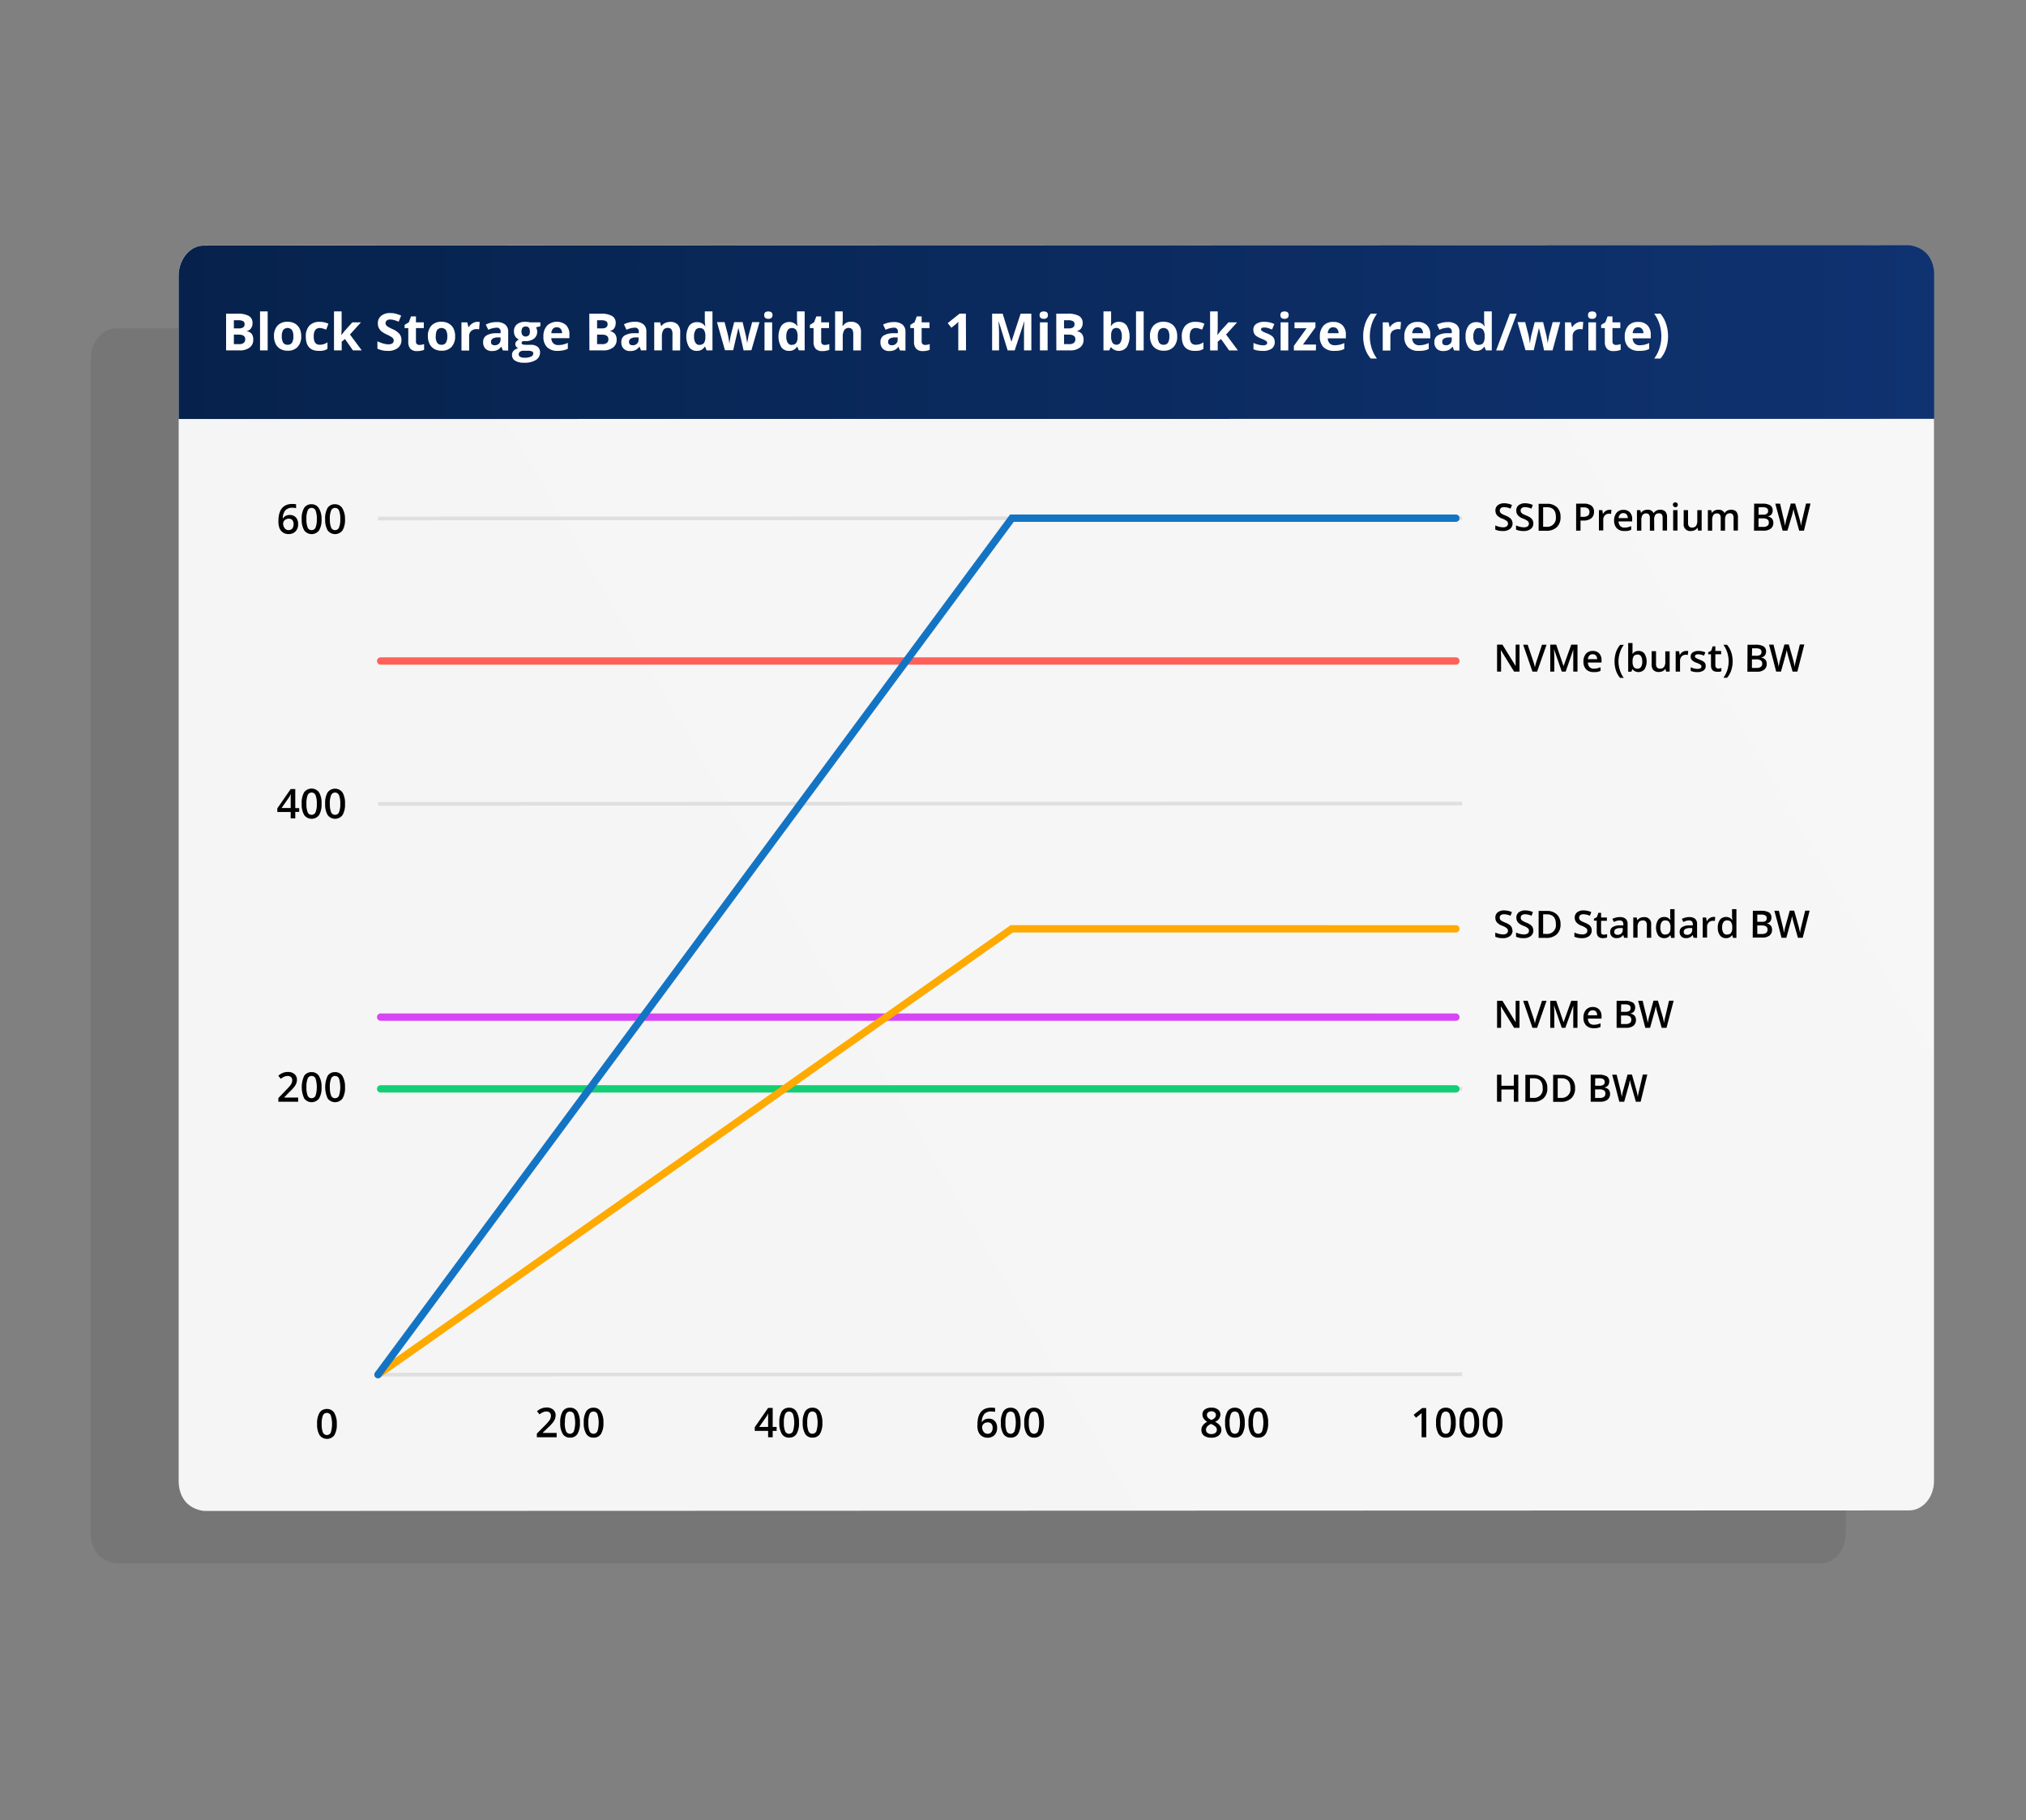 <?xml version="1.0" encoding="UTF-8"?>
<svg xmlns="http://www.w3.org/2000/svg" data-name="Layer 1" viewBox="0 0 552 496">
  <rect x="0" y="0" width="552" height="496" fill="#808080" stroke="none"/>
  <defs>
    <linearGradient id="a" x1="-14781.2" x2="-14110.31" y1="1981.13" y2="1981.13" gradientTransform="matrix(1 0 .58 1 13626.21 -1715.45)" gradientUnits="userSpaceOnUse">
      <stop offset=".13" stop-color="#f5f5f5"></stop>
      <stop offset=".99" stop-color="#f8f7f7"></stop>
    </linearGradient>
    <linearGradient id="b" x1="48.68" x2="527.9" y1="90.45" y2="90.45" gradientUnits="userSpaceOnUse">
      <stop offset="0" stop-color="#06224c"></stop>
      <stop offset=".99" stop-color="#0f3270"></stop>
    </linearGradient>
  </defs>
  <path d="M495.9 426H31.69c-4.25-.52-6.82-3.47-6.94-8V97.48c.06-4.36 3.15-8 7-8l464.48-.06c4.25.53 6.82 3.47 6.94 8L502.88 418c-.05 4.4-3.15 8.08-6.98 8Z" fill="#252626" opacity=".11" style="isolation:isolate"></path>
  <path d="m520 411.56-464.39.15c-4.25-.52-6.82-3.47-6.93-7.95V74.87c0-4.36 3.15-8.05 7-8L520 66.76c4.25.53 6.82 3.47 6.93 7.95V403.6c0 4.4-3.1 8.05-6.93 7.96Z" fill="url(#a)"></path>
  <path d="M527 114.13V74.71c-.11-4.48-2.68-7.42-6.93-7.95l-464.39.15c-3.82-.09-6.92 3.6-7 8v39.26Z" fill="url(#b)"></path>
  <path d="M75.86 142q0-4.68 3.81-4.68a4.78 4.78 0 0 1 1 .09v1.07a3.4 3.4 0 0 0-1-.12 2.5 2.5 0 0 0-1.92.69 3.35 3.35 0 0 0-.7 2.2h.07a1.75 1.75 0 0 1 .72-.68 2.22 2.22 0 0 1 1.09-.25 2.2 2.2 0 0 1 1.69.67 2.58 2.58 0 0 1 .6 1.8 2.71 2.71 0 0 1-.7 2 2.51 2.51 0 0 1-1.91.73 2.52 2.52 0 0 1-2.46-1.61 4.73 4.73 0 0 1-.29-1.91Zm2.78 2.44a1.27 1.27 0 0 0 1-.42 1.91 1.91 0 0 0 .35-1.22 1.64 1.64 0 0 0-.33-1.08 1.27 1.27 0 0 0-1-.39 1.64 1.64 0 0 0-.76.18 1.43 1.43 0 0 0-.55.48 1.11 1.11 0 0 0-.2.63 2.08 2.08 0 0 0 .41 1.3 1.31 1.31 0 0 0 1.08.54Zm8.97-3.01a5.61 5.61 0 0 1-.67 3.08 2.52 2.52 0 0 1-4.06 0 5.65 5.65 0 0 1-.68-3 5.75 5.75 0 0 1 .66-3.11 2.29 2.29 0 0 1 2-1 2.26 2.26 0 0 1 2 1.05 5.54 5.54 0 0 1 .75 2.98Zm-4.12 0a5.81 5.81 0 0 0 .34 2.32 1.11 1.11 0 0 0 1.07.7 1.13 1.13 0 0 0 1.08-.71 5.82 5.82 0 0 0 .34-2.31 5.92 5.92 0 0 0-.34-2.32 1.13 1.13 0 0 0-1.08-.72 1.12 1.12 0 0 0-1.07.71 5.84 5.84 0 0 0-.34 2.33Zm10.51 0a5.61 5.61 0 0 1-.67 3.08 2.52 2.52 0 0 1-4.06 0 5.65 5.65 0 0 1-.68-3 5.75 5.75 0 0 1 .66-3.11 2.29 2.29 0 0 1 2-1 2.26 2.26 0 0 1 2 1.05 5.54 5.54 0 0 1 .75 2.98Zm-4.12 0a5.81 5.81 0 0 0 .34 2.32 1.11 1.11 0 0 0 1.07.7 1.13 1.13 0 0 0 1.08-.71 5.82 5.82 0 0 0 .34-2.31 5.92 5.92 0 0 0-.34-2.32 1.13 1.13 0 0 0-1.08-.72 1.12 1.12 0 0 0-1.07.71 5.84 5.84 0 0 0-.36 2.33Zm-8.36 79.79h-1.07V223H79.2v-1.74h-3.64v-1L79.2 215h1.25v5.19h1.07Zm-2.32-1.06v-2c0-.71 0-1.3.06-1.75h-.05a5.74 5.74 0 0 1-.48.87l-2 2.88Zm8.41-1.16a5.61 5.61 0 0 1-.67 3.08 2.52 2.52 0 0 1-4.06 0 5.65 5.65 0 0 1-.68-3.08 5.73 5.73 0 0 1 .66-3.11 2.53 2.53 0 0 1 4.06 0 5.61 5.61 0 0 1 .69 3.11Zm-4.12 0a5.81 5.81 0 0 0 .34 2.32 1.11 1.11 0 0 0 1.07.7 1.14 1.14 0 0 0 1.08-.71 5.82 5.82 0 0 0 .34-2.31 5.92 5.92 0 0 0-.34-2.32 1.13 1.13 0 0 0-1.08-.72 1.12 1.12 0 0 0-1.07.7 5.93 5.93 0 0 0-.34 2.34ZM94 219a5.61 5.61 0 0 1-.67 3.08 2.52 2.52 0 0 1-4.06 0 5.65 5.65 0 0 1-.68-3.05 5.73 5.73 0 0 1 .66-3.11 2.53 2.53 0 0 1 4.06 0A5.61 5.61 0 0 1 94 219Zm-4.12 0a5.81 5.81 0 0 0 .34 2.32 1.11 1.11 0 0 0 1.07.7 1.14 1.14 0 0 0 1.08-.71 5.82 5.82 0 0 0 .34-2.31 5.92 5.92 0 0 0-.34-2.32 1.13 1.13 0 0 0-1.08-.72 1.12 1.12 0 0 0-1.07.7 5.93 5.93 0 0 0-.36 2.34Zm-8.64 81.2h-5.4v-1l2-2.07a17.2 17.2 0 0 0 1.21-1.32 3 3 0 0 0 .43-.73 2 2 0 0 0 .14-.74 1.15 1.15 0 0 0-.32-.85 1.29 1.29 0 0 0-.9-.31 2.47 2.47 0 0 0-.89.17 4.43 4.43 0 0 0-1 .61l-.69-.84a4.64 4.64 0 0 1 1.29-.8 3.74 3.74 0 0 1 1.34-.23 2.61 2.61 0 0 1 1.78.58 1.93 1.93 0 0 1 .67 1.56 2.68 2.68 0 0 1-.19 1 4 4 0 0 1-.6 1 11.9 11.9 0 0 1-1.33 1.39L77.46 299v.06h3.78Zm6.37-3.99a5.62 5.62 0 0 1-.67 3.09 2.52 2.52 0 0 1-4.06 0 7.41 7.41 0 0 1 0-6.16 2.29 2.29 0 0 1 2-1 2.25 2.25 0 0 1 2 1 5.59 5.59 0 0 1 .73 3.07Zm-4.12 0a5.84 5.84 0 0 0 .34 2.33 1.11 1.11 0 0 0 1.07.7 1.14 1.14 0 0 0 1.08-.71 8.05 8.05 0 0 0 0-4.63 1.13 1.13 0 0 0-1.08-.72 1.11 1.11 0 0 0-1.07.7 5.9 5.9 0 0 0-.34 2.33Zm10.51 0a5.62 5.62 0 0 1-.67 3.09 2.52 2.52 0 0 1-4.06 0 7.41 7.41 0 0 1 0-6.16 2.29 2.29 0 0 1 2-1 2.25 2.25 0 0 1 2 1 5.59 5.59 0 0 1 .73 3.07Zm-4.12 0a5.84 5.84 0 0 0 .34 2.33 1.11 1.11 0 0 0 1.07.7 1.14 1.14 0 0 0 1.08-.71 8.05 8.05 0 0 0 0-4.63 1.13 1.13 0 0 0-1.08-.72 1.11 1.11 0 0 0-1.07.7 5.9 5.9 0 0 0-.36 2.33ZM91.76 388a5.61 5.61 0 0 1-.67 3.08 2.51 2.51 0 0 1-4 0 5.53 5.53 0 0 1-.69-3.05 5.66 5.66 0 0 1 .67-3.11 2.28 2.28 0 0 1 2-1 2.25 2.25 0 0 1 2 1.05 5.59 5.59 0 0 1 .69 3.03Zm-4.11 0a5.91 5.91 0 0 0 .33 2.33 1.18 1.18 0 0 0 2.15 0 8.09 8.09 0 0 0 0-4.64 1.17 1.17 0 0 0-2.15 0 5.91 5.91 0 0 0-.33 2.31Zm64.02 3.63h-5.4v-1l2.06-2.07a16.44 16.44 0 0 0 1.2-1.32 3.07 3.07 0 0 0 .44-.73 2 2 0 0 0 .13-.74 1.15 1.15 0 0 0-.32-.85 1.25 1.25 0 0 0-.9-.31 2.42 2.42 0 0 0-.88.17 4 4 0 0 0-1 .61l-.69-.85a4.54 4.54 0 0 1 1.29-.79 3.65 3.65 0 0 1 1.33-.23 2.6 2.6 0 0 1 1.78.58 1.93 1.93 0 0 1 .67 1.56 2.68 2.68 0 0 1-.19 1 4.42 4.42 0 0 1-.59 1 13.07 13.07 0 0 1-1.34 1.39l-1.38 1.34v.06h3.78Zm6.33-3.99a5.65 5.65 0 0 1-.67 3.09 2.27 2.27 0 0 1-2 1 2.24 2.24 0 0 1-2-1 5.53 5.53 0 0 1-.69-3.05 5.68 5.68 0 0 1 .67-3.11 2.28 2.28 0 0 1 2-1 2.25 2.25 0 0 1 2 1.05 5.59 5.59 0 0 1 .69 3.02Zm-4.11 0a5.91 5.91 0 0 0 .33 2.33 1.17 1.17 0 0 0 2.15 0 8.09 8.09 0 0 0 0-4.64 1.14 1.14 0 0 0-1.08-.71 1.12 1.12 0 0 0-1.07.7 5.94 5.94 0 0 0-.29 2.32Zm10.52 0a5.65 5.65 0 0 1-.67 3.09 2.27 2.27 0 0 1-2 1 2.24 2.24 0 0 1-2-1 5.53 5.53 0 0 1-.69-3.05 5.68 5.68 0 0 1 .67-3.11 2.28 2.28 0 0 1 2-1 2.25 2.25 0 0 1 2 1.05 5.59 5.59 0 0 1 .69 3.02Zm-4.11 0a5.91 5.91 0 0 0 .33 2.33 1.17 1.17 0 0 0 2.15 0 8.09 8.09 0 0 0 0-4.64 1.14 1.14 0 0 0-1.08-.71 1.12 1.12 0 0 0-1.07.7 5.94 5.94 0 0 0-.33 2.32Zm51.3 2.25h-1.07v1.74h-1.25v-1.74h-3.64v-1l3.64-5.26h1.25v5.18h1.07Zm-2.32-1.07v-2c0-.71 0-1.29.05-1.74a5.74 5.74 0 0 1-.48.87l-2 2.87Zm8.41-1.18a5.65 5.65 0 0 1-.67 3.09 2.29 2.29 0 0 1-2 1 2.25 2.25 0 0 1-2-1 5.63 5.63 0 0 1-.68-3.05 5.78 5.78 0 0 1 .66-3.11 2.31 2.31 0 0 1 2-1 2.26 2.26 0 0 1 2 1.05 5.59 5.59 0 0 1 .69 3.02Zm-4.12 0a5.69 5.69 0 0 0 .34 2.33 1.16 1.16 0 0 0 2.14 0 7.86 7.86 0 0 0 0-4.64 1.16 1.16 0 0 0-2.14 0 5.72 5.72 0 0 0-.34 2.31Zm10.49 0a5.65 5.65 0 0 1-.67 3.09 2.29 2.29 0 0 1-2 1 2.25 2.25 0 0 1-2-1 5.63 5.63 0 0 1-.68-3.05 5.78 5.78 0 0 1 .66-3.11 2.31 2.31 0 0 1 2-1 2.26 2.26 0 0 1 2 1.05 5.59 5.59 0 0 1 .69 3.02Zm-4.12 0a5.69 5.69 0 0 0 .34 2.33 1.12 1.12 0 0 0 1.07.7 1.14 1.14 0 0 0 1.08-.71 8.09 8.09 0 0 0 0-4.64 1.14 1.14 0 0 0-1.08-.71 1.11 1.11 0 0 0-1.07.7 5.72 5.72 0 0 0-.34 2.33Zm46.37.59c0-3.12 1.27-4.67 3.81-4.67a4.91 4.91 0 0 1 1 .09v1.07a3.5 3.5 0 0 0-1-.12 2.54 2.54 0 0 0-1.92.68 3.37 3.37 0 0 0-.7 2.2h.06a1.75 1.75 0 0 1 .72-.68 2.37 2.37 0 0 1 1.09-.24 2.16 2.16 0 0 1 1.69.66 2.62 2.62 0 0 1 .61 1.81 2.78 2.78 0 0 1-.7 2 2.56 2.56 0 0 1-1.91.72 2.63 2.63 0 0 1-1.49-.41 2.54 2.54 0 0 1-1-1.2 4.66 4.66 0 0 1-.26-1.91Zm2.78 2.45a1.24 1.24 0 0 0 1-.43 1.82 1.82 0 0 0 .36-1.21 1.57 1.57 0 0 0-.34-1.08 1.25 1.25 0 0 0-1-.39 1.81 1.81 0 0 0-.77.17 1.45 1.45 0 0 0-.55.49 1.14 1.14 0 0 0-.2.63 2 2 0 0 0 .42 1.29 1.31 1.31 0 0 0 1.08.53Zm8.96-3.04a5.75 5.75 0 0 1-.66 3.09 2.29 2.29 0 0 1-2 1 2.25 2.25 0 0 1-2-1 5.53 5.53 0 0 1-.69-3.05 5.77 5.77 0 0 1 .67-3.11 2.3 2.3 0 0 1 2-1 2.26 2.26 0 0 1 2 1.05 5.69 5.69 0 0 1 .68 3.02Zm-4.11 0a5.91 5.91 0 0 0 .33 2.33 1.17 1.17 0 0 0 2.15 0 8.09 8.09 0 0 0 0-4.64 1.17 1.17 0 0 0-2.15 0 5.94 5.94 0 0 0-.33 2.31Zm10.48 0a5.75 5.75 0 0 1-.66 3.09 2.29 2.29 0 0 1-2 1 2.25 2.25 0 0 1-2-1 5.53 5.53 0 0 1-.69-3.05 5.77 5.77 0 0 1 .67-3.11 2.3 2.3 0 0 1 2-1 2.26 2.26 0 0 1 2 1.05 5.69 5.69 0 0 1 .68 3.02Zm-4.11 0a5.91 5.91 0 0 0 .33 2.33 1.17 1.17 0 0 0 2.15 0 8.09 8.09 0 0 0 0-4.64 1.17 1.17 0 0 0-2.15 0 5.94 5.94 0 0 0-.33 2.31Zm49.75-4.08a2.78 2.78 0 0 1 1.79.52 1.67 1.67 0 0 1 .66 1.39 2.18 2.18 0 0 1-1.47 1.95 3.62 3.62 0 0 1 1.33 1 1.81 1.81 0 0 1 .4 1.15 1.93 1.93 0 0 1-.73 1.58 3 3 0 0 1-2 .59 3.22 3.22 0 0 1-2-.55 1.9 1.9 0 0 1-.71-1.58 2 2 0 0 1 .37-1.19 3.16 3.16 0 0 1 1.22-1 3.2 3.2 0 0 1-1-.92 2 2 0 0 1-.31-1.09 1.64 1.64 0 0 1 .68-1.38 2.91 2.91 0 0 1 1.77-.47Zm-1.48 6a1.07 1.07 0 0 0 .4.88 1.71 1.71 0 0 0 1.08.31 1.63 1.63 0 0 0 1.09-.32 1.09 1.09 0 0 0 .39-.88 1.15 1.15 0 0 0-.36-.81 3.3 3.3 0 0 0-1.09-.67l-.16-.07a2.87 2.87 0 0 0-1 .69 1.32 1.32 0 0 0-.35.87Zm1.47-5a1.36 1.36 0 0 0-.88.27.9.9 0 0 0-.33.73 1.07 1.07 0 0 0 .12.51 1.34 1.34 0 0 0 .35.41 4.19 4.19 0 0 0 .77.44 2.71 2.71 0 0 0 .93-.61 1.11 1.11 0 0 0 .27-.75.91.91 0 0 0-.34-.73 1.37 1.37 0 0 0-.89-.29Zm9.09 3.08a5.65 5.65 0 0 1-.67 3.09 2.28 2.28 0 0 1-2 1 2.25 2.25 0 0 1-2-1 5.63 5.63 0 0 1-.68-3.05 5.78 5.78 0 0 1 .66-3.11 2.31 2.31 0 0 1 2-1 2.26 2.26 0 0 1 2 1.05 5.59 5.59 0 0 1 .69 3.02Zm-4.12 0a5.87 5.87 0 0 0 .34 2.33 1.12 1.12 0 0 0 1.07.7 1.14 1.14 0 0 0 1.08-.71 8.09 8.09 0 0 0 0-4.64 1.14 1.14 0 0 0-1.08-.71 1.11 1.11 0 0 0-1.07.7 5.9 5.9 0 0 0-.36 2.33Zm10.49 0a5.65 5.65 0 0 1-.67 3.09 2.28 2.28 0 0 1-2 1 2.25 2.25 0 0 1-2-1 5.63 5.63 0 0 1-.68-3.05 5.78 5.78 0 0 1 .66-3.11 2.31 2.31 0 0 1 2-1 2.26 2.26 0 0 1 2 1.05 5.59 5.59 0 0 1 .69 3.02Zm-4.12 0a5.87 5.87 0 0 0 .34 2.33 1.12 1.12 0 0 0 1.07.7 1.14 1.14 0 0 0 1.08-.71 8.09 8.09 0 0 0 0-4.64 1.14 1.14 0 0 0-1.08-.71 1.11 1.11 0 0 0-1.07.7 5.9 5.9 0 0 0-.34 2.33Zm47.22 3.99h-1.28v-6.61a3 3 0 0 1-.31.29c-.12.11-.53.44-1.22 1l-.64-.81 2.34-1.84h1.07Zm8.01-3.99a5.74 5.74 0 0 1-.67 3.09 2.29 2.29 0 0 1-2 1 2.25 2.25 0 0 1-2-1 5.54 5.54 0 0 1-.68-3.05 5.78 5.78 0 0 1 .66-3.11 2.31 2.31 0 0 1 2-1 2.26 2.26 0 0 1 2 1.05 5.59 5.59 0 0 1 .69 3.02Zm-4.12 0a5.69 5.69 0 0 0 .34 2.33 1.16 1.16 0 0 0 2.14 0 8.09 8.09 0 0 0 0-4.64 1.16 1.16 0 0 0-2.14 0 5.72 5.72 0 0 0-.34 2.31Zm10.5 0a5.74 5.74 0 0 1-.67 3.09 2.29 2.29 0 0 1-2 1 2.25 2.25 0 0 1-2-1 5.54 5.54 0 0 1-.68-3.05 5.78 5.78 0 0 1 .66-3.11 2.31 2.31 0 0 1 2-1 2.26 2.26 0 0 1 2 1.05 5.59 5.59 0 0 1 .69 3.02Zm-4.12 0a5.69 5.69 0 0 0 .34 2.33 1.16 1.16 0 0 0 2.14 0 8.09 8.09 0 0 0 0-4.64 1.16 1.16 0 0 0-2.14 0 5.72 5.72 0 0 0-.35 2.31Zm10.47 0a5.75 5.75 0 0 1-.66 3.09 2.29 2.29 0 0 1-2 1 2.25 2.25 0 0 1-2-1 5.53 5.53 0 0 1-.69-3.05 5.77 5.77 0 0 1 .67-3.11 2.31 2.31 0 0 1 2-1 2.26 2.26 0 0 1 2 1.05 5.6 5.6 0 0 1 .68 3.02Zm-4.11 0a5.69 5.69 0 0 0 .34 2.33 1.16 1.16 0 0 0 2.14 0 8.09 8.09 0 0 0 0-4.64 1.16 1.16 0 0 0-2.14 0 5.72 5.72 0 0 0-.34 2.31Z"></path>
  <path d="m103.01 219.04 295.37-.1M103.01 296.8l295.37-.1m-295.37 77.86 295.37-.1M102.97 141.28l295.37-.09" fill="none" stroke="#9e9e9e" stroke-miterlimit="10" opacity=".25" style="isolation:isolate"></path>
  <path d="M103.71 180.11h292.96" fill="none" stroke="#ff6159" stroke-linecap="round" stroke-miterlimit="10" stroke-width="2"></path>
  <path d="M103.71 296.7h292.96" fill="none" stroke="#12cf76" stroke-linecap="round" stroke-miterlimit="10" stroke-width="2"></path>
  <path d="M103.71 277.15h292.96" fill="none" stroke="#d746f5" stroke-linecap="round" stroke-miterlimit="10" stroke-width="2"></path>
  <path d="m102.99 374.56 172.67-121.47h121.01" fill="none" stroke="#fa0" stroke-linecap="round" stroke-miterlimit="10" stroke-width="2"></path>
  <path d="m102.99 374.56 172.72-233.37h120.96" fill="none" stroke="#1474c4" stroke-linecap="round" stroke-miterlimit="10" stroke-width="2"></path>
  <path d="M412.11 142.6a1.84 1.84 0 0 1-.71 1.53 3 3 0 0 1-2 .56 4.79 4.79 0 0 1-2-.38v-1.14a5.41 5.41 0 0 0 1.07.37 4.61 4.61 0 0 0 1 .14 1.7 1.7 0 0 0 1.06-.27.93.93 0 0 0 .34-.73.91.91 0 0 0-.32-.7 4.49 4.49 0 0 0-1.28-.68 3.36 3.36 0 0 1-1.42-.93 2 2 0 0 1-.41-1.26 1.75 1.75 0 0 1 .65-1.45 2.74 2.74 0 0 1 1.76-.53 5.16 5.16 0 0 1 2.1.47l-.38 1a4.56 4.56 0 0 0-1.75-.42 1.35 1.35 0 0 0-.89.26.83.83 0 0 0-.3.67 1 1 0 0 0 .12.49 1.24 1.24 0 0 0 .4.39 6.8 6.8 0 0 0 1 .47 5.9 5.9 0 0 1 1.19.63 2 2 0 0 1 .55.66 2 2 0 0 1 .22.85Zm5.66 0a1.82 1.82 0 0 1-.71 1.53 3 3 0 0 1-1.95.56 4.81 4.81 0 0 1-2.05-.38v-1.14a5.64 5.64 0 0 0 1.07.37 4.62 4.62 0 0 0 1.06.14 1.69 1.69 0 0 0 1.05-.27.95.95 0 0 0 0-1.43 4.74 4.74 0 0 0-1.29-.68 3.42 3.42 0 0 1-1.42-.93 2 2 0 0 1-.41-1.26 1.78 1.78 0 0 1 .65-1.45 2.74 2.74 0 0 1 1.76-.53 5.16 5.16 0 0 1 2.1.47l-.38 1a4.56 4.56 0 0 0-1.75-.42 1.35 1.35 0 0 0-.89.26.83.83 0 0 0-.3.67 1 1 0 0 0 .12.49 1.36 1.36 0 0 0 .4.39 7.38 7.38 0 0 0 1 .47 5.9 5.9 0 0 1 1.19.63 2 2 0 0 1 .56.66 2.11 2.11 0 0 1 .19.85Zm7.41-1.75a3.64 3.64 0 0 1-1 2.78 4.05 4.05 0 0 1-2.91 1h-2.06v-7.35h2.28a3.72 3.72 0 0 1 2.73.95 3.53 3.53 0 0 1 .96 2.62Zm-1.27 0c0-1.76-.83-2.65-2.47-2.65h-1v5.34h.85a2.37 2.37 0 0 0 2.62-2.65Zm10.39-1.39a2.14 2.14 0 0 1-.76 1.77 3.29 3.29 0 0 1-2.14.61h-.77v2.75h-1.2v-7.35h2.12a3.22 3.22 0 0 1 2.06.56 2 2 0 0 1 .69 1.66Zm-3.67 1.37h.64a2.33 2.33 0 0 0 1.36-.32 1.18 1.18 0 0 0 .43-1 1.13 1.13 0 0 0-.39-.94 1.87 1.87 0 0 0-1.2-.32h-.84Zm7.83-1.9a3.09 3.09 0 0 1 .59 0l-.11 1.1a2.33 2.33 0 0 0-.53-.06 1.52 1.52 0 0 0-1.15.46 1.7 1.7 0 0 0-.44 1.21v2.9h-1.18V139h.93l.15 1h.06a2.31 2.31 0 0 1 .73-.79 1.71 1.71 0 0 1 .95-.28Zm4.05 5.76a2.72 2.72 0 0 1-2-.75 2.88 2.88 0 0 1-.73-2.09 3.16 3.16 0 0 1 .68-2.14 2.34 2.34 0 0 1 1.87-.78 2.29 2.29 0 0 1 1.74.67 2.57 2.57 0 0 1 .63 1.84v.64H441a1.76 1.76 0 0 0 .44 1.24 1.51 1.51 0 0 0 1.16.44 3.73 3.73 0 0 0 .91-.1 4.9 4.9 0 0 0 .92-.3v1a4.12 4.12 0 0 1-.88.29 6 6 0 0 1-1.04.04Zm-.21-4.87a1.2 1.2 0 0 0-.91.36 1.73 1.73 0 0 0-.4 1h2.52a1.48 1.48 0 0 0-.33-1 1.12 1.12 0 0 0-.88-.36Zm8.41 4.77h-1.19v-3.43a1.56 1.56 0 0 0-.24-.95.9.9 0 0 0-.76-.31 1.14 1.14 0 0 0-1 .44 2.64 2.64 0 0 0-.32 1.48v2.77H446V139h.92l.17.73h.06a1.47 1.47 0 0 1 .67-.61 2.13 2.13 0 0 1 1-.22 1.7 1.7 0 0 1 1.7.87h.08a1.78 1.78 0 0 1 .69-.64 2.26 2.26 0 0 1 1-.23 1.89 1.89 0 0 1 1.45.5 2.27 2.27 0 0 1 .46 1.54v3.62H453v-3.43a1.56 1.56 0 0 0-.24-.95.89.89 0 0 0-.76-.31 1.2 1.2 0 0 0-1 .42 2.27 2.27 0 0 0-.31 1.33Zm5.09-7.03a.62.62 0 0 1 .17-.49.64.64 0 0 1 .49-.17.65.65 0 0 1 .49.17.62.62 0 0 1 .17.49.61.61 0 0 1-.17.47.65.65 0 0 1-.49.17.64.64 0 0 1-.46-.2.61.61 0 0 1-.2-.44Zm1.25 7h-1.18V139h1.18Zm5.61.03-.16-.73h-.07a1.62 1.62 0 0 1-.7.61 2.31 2.31 0 0 1-1 .22 1.77 1.77 0 0 1-2-2V139h1.19v3.43a1.53 1.53 0 0 0 .26 1 1 1 0 0 0 .82.32 1.28 1.28 0 0 0 1.09-.45 2.38 2.38 0 0 0 .35-1.49V139h1.19v5.56Zm7.34 0h-1.18v-3.43a1.56 1.56 0 0 0-.24-.95.91.91 0 0 0-.76-.31 1.13 1.13 0 0 0-1 .44 2.56 2.56 0 0 0-.32 1.48v2.77h-1.18V139h.92l.17.73h.06a1.47 1.47 0 0 1 .67-.61 2.1 2.1 0 0 1 1-.22 1.7 1.7 0 0 1 1.7.87h.08a1.71 1.71 0 0 1 .69-.64 2.26 2.26 0 0 1 1-.23 1.89 1.89 0 0 1 1.45.5 2.27 2.27 0 0 1 .45 1.54v3.62h-1.18v-3.43a1.56 1.56 0 0 0-.24-.95.9.9 0 0 0-.76-.31 1.2 1.2 0 0 0-1 .42 2.27 2.27 0 0 0-.32 1.33Zm7.93-7.35h2.18a4.18 4.18 0 0 1 2.19.44 1.56 1.56 0 0 1 .68 1.4 1.69 1.69 0 0 1-.33 1.07 1.45 1.45 0 0 1-1 .54v.05a1.88 1.88 0 0 1 1.14.58 1.73 1.73 0 0 1 .37 1.16 1.86 1.86 0 0 1-.7 1.55 2.93 2.93 0 0 1-1.92.56h-2.65Zm1.2 3h1.15a2 2 0 0 0 1.11-.24.91.91 0 0 0 .34-.81.8.8 0 0 0-.37-.75 2.28 2.28 0 0 0-1.19-.24h-1Zm0 1v2.33h1.27a1.87 1.87 0 0 0 1.14-.29 1 1 0 0 0 .39-.91 1 1 0 0 0-.39-.85 2.15 2.15 0 0 0-1.2-.28Zm12.38 3.35h-1.31l-1.2-4.38c-.06-.19-.12-.47-.21-.83s-.12-.61-.14-.75c0 .21-.09.49-.16.83s-.14.6-.19.77l-1.3 4.36h-1.31l-1-3.68-1-3.67H485l1 4.28a17.17 17.17 0 0 1 .36 1.83c0-.29.09-.61.16-1s.14-.64.2-.86l1.2-4.29h1.19l1.23 4.31a15.51 15.51 0 0 1 .37 1.8 13.53 13.53 0 0 1 .36-1.84l1-4.27h1.22Zm-79.4 108.94a1.88 1.88 0 0 1-.71 1.54 3.11 3.11 0 0 1-2 .56 4.64 4.64 0 0 1-2-.39v-1.14a5.41 5.41 0 0 0 1.07.37 4.61 4.61 0 0 0 1 .14 1.7 1.7 0 0 0 1.06-.27.94.94 0 0 0 0-1.43 4.49 4.49 0 0 0-1.28-.68 3.36 3.36 0 0 1-1.42-.93 2 2 0 0 1-.41-1.26 1.76 1.76 0 0 1 .65-1.45 2.73 2.73 0 0 1 1.76-.52 5.14 5.14 0 0 1 2.1.46l-.38 1a4.53 4.53 0 0 0-1.75-.41 1.35 1.35 0 0 0-.89.25.83.83 0 0 0-.3.67.94.94 0 0 0 .12.49 1.15 1.15 0 0 0 .4.39 6.57 6.57 0 0 0 1 .48 5.48 5.48 0 0 1 1.19.62 1.8 1.8 0 0 1 .73 1.53Zm5.66 0a1.85 1.85 0 0 1-.71 1.54 3.08 3.08 0 0 1-1.95.56 4.65 4.65 0 0 1-2.05-.39v-1.14a5.64 5.64 0 0 0 1.07.37 4.62 4.62 0 0 0 1.06.14 1.69 1.69 0 0 0 1.05-.27.88.88 0 0 0 .34-.73.9.9 0 0 0-.31-.7 4.74 4.74 0 0 0-1.29-.68 3.42 3.42 0 0 1-1.42-.93 2 2 0 0 1-.41-1.26 1.79 1.79 0 0 1 .65-1.45 2.73 2.73 0 0 1 1.76-.52 5.14 5.14 0 0 1 2.1.46l-.38 1a4.53 4.53 0 0 0-1.75-.41 1.35 1.35 0 0 0-.89.25.83.83 0 0 0-.3.67.94.94 0 0 0 .12.49 1.25 1.25 0 0 0 .4.39 7.11 7.11 0 0 0 1 .48 5.48 5.48 0 0 1 1.14.6 2 2 0 0 1 .56.66 2.14 2.14 0 0 1 .21.87Zm7.41-1.75a3.64 3.64 0 0 1-1 2.78 4.05 4.05 0 0 1-2.91 1h-2.06v-7.35h2.28a3.76 3.76 0 0 1 2.73 1 3.53 3.53 0 0 1 .96 2.57Zm-1.27 0c0-1.76-.83-2.64-2.47-2.64h-1v5.33h.85a2.36 2.36 0 0 0 2.62-2.65Zm9.76 1.75a1.88 1.88 0 0 1-.71 1.54 3.09 3.09 0 0 1-2 .56 4.64 4.64 0 0 1-2-.39v-1.14a5.41 5.41 0 0 0 1.07.37 4.61 4.61 0 0 0 1.05.14 1.7 1.7 0 0 0 1.06-.27.91.91 0 0 0 .34-.73.93.93 0 0 0-.31-.7 4.74 4.74 0 0 0-1.29-.68 3.36 3.36 0 0 1-1.42-.93 2 2 0 0 1-.41-1.26 1.79 1.79 0 0 1 .65-1.45 2.73 2.73 0 0 1 1.76-.52 5.14 5.14 0 0 1 2.1.46l-.38 1a4.53 4.53 0 0 0-1.75-.41 1.35 1.35 0 0 0-.89.25.83.83 0 0 0-.3.67.94.94 0 0 0 .12.49 1.15 1.15 0 0 0 .4.39 6.57 6.57 0 0 0 1 .48 5.48 5.48 0 0 1 1.19.62 1.87 1.87 0 0 1 .55.66 2 2 0 0 1 .17.85Zm3.33 1.14a2.93 2.93 0 0 0 .87-.14v.89a2.41 2.41 0 0 1-.51.15 3.39 3.39 0 0 1-.64.06q-1.68 0-1.68-1.77v-3h-.76v-.53l.81-.43.41-1.17h.73V250h1.58v.9h-1.58v3a.87.87 0 0 0 .21.64.8.8 0 0 0 .56.13Zm5.5.85-.24-.77a2.26 2.26 0 0 1-.81.69 2.58 2.58 0 0 1-1 .19 1.74 1.74 0 0 1-1.28-.45 1.63 1.63 0 0 1-.46-1.25 1.48 1.48 0 0 1 .63-1.3 3.76 3.76 0 0 1 1.95-.48h1v-.29a1.11 1.11 0 0 0-.25-.8 1 1 0 0 0-.77-.26 2.76 2.76 0 0 0-.82.12q-.39.13-.75.3l-.39-.85a5.29 5.29 0 0 1 1-.36 4.71 4.71 0 0 1 1-.12 2.44 2.44 0 0 1 1.6.46 1.83 1.83 0 0 1 .54 1.46v3.74Zm-1.76-.8a1.45 1.45 0 0 0 1-.36 1.31 1.31 0 0 0 .39-1v-.48h-.71a2.4 2.4 0 0 0-1.22.28.85.85 0 0 0-.38.76.78.78 0 0 0 .22.58 1 1 0 0 0 .7.22Zm9.15.8h-1.19v-3.41a1.56 1.56 0 0 0-.26-1 1 1 0 0 0-.82-.31 1.33 1.33 0 0 0-1.1.44 2.46 2.46 0 0 0-.35 1.48v2.77H445V250h.93l.16.73h.06a1.66 1.66 0 0 1 .72-.61 2.31 2.31 0 0 1 1-.22 1.79 1.79 0 0 1 2 2Zm3.52.11a2 2 0 0 1-1.63-.76 4.15 4.15 0 0 1 0-4.25 2 2 0 0 1 1.64-.76 1.93 1.93 0 0 1 1.67.81h.06a6.71 6.71 0 0 1-.09-.94v-2h1.19v7.82h-.93l-.2-.72h-.06a1.89 1.89 0 0 1-1.65.8Zm.31-1a1.29 1.29 0 0 0 1.06-.41 2.12 2.12 0 0 0 .35-1.33v-.17a2.47 2.47 0 0 0-.35-1.49 1.26 1.26 0 0 0-1.07-.44 1.11 1.11 0 0 0-1 .5 2.65 2.65 0 0 0-.33 1.44 2.5 2.5 0 0 0 .32 1.41 1.1 1.1 0 0 0 1.02.53Zm7.71.89-.24-.77a2.26 2.26 0 0 1-.81.69 2.58 2.58 0 0 1-1 .19 1.74 1.74 0 0 1-1.28-.45 1.63 1.63 0 0 1-.46-1.25 1.48 1.48 0 0 1 .63-1.3 3.76 3.76 0 0 1 1.95-.48h1v-.29a1.11 1.11 0 0 0-.25-.8 1 1 0 0 0-.77-.26 2.81 2.81 0 0 0-.82.12q-.39.13-.75.3l-.39-.85a5.29 5.29 0 0 1 1-.36 4.71 4.71 0 0 1 1-.12 2.44 2.44 0 0 1 1.6.46 1.83 1.83 0 0 1 .54 1.46v3.74Zm-1.76-.8a1.45 1.45 0 0 0 1-.36 1.31 1.31 0 0 0 .39-1v-.48h-.71a2.43 2.43 0 0 0-1.22.28.85.85 0 0 0-.38.76.78.78 0 0 0 .22.58 1 1 0 0 0 .7.22Zm7.08-4.86a3 3 0 0 1 .58 0l-.11 1.1a2.26 2.26 0 0 0-.53-.06 1.49 1.49 0 0 0-1.14.47 1.62 1.62 0 0 0-.44 1.2v2.9h-1.19V250h.93l.16 1h.05a2.31 2.31 0 0 1 .73-.79 1.72 1.72 0 0 1 .96-.35Zm3.49 5.77a1.93 1.93 0 0 1-1.62-.76 3.38 3.38 0 0 1-.59-2.12 3.44 3.44 0 0 1 .59-2.13 2 2 0 0 1 1.64-.76 1.92 1.92 0 0 1 1.67.81h.07a6.71 6.71 0 0 1-.09-.94v-2h1.19v7.82h-.92l-.21-.72h-.06a1.88 1.88 0 0 1-1.67.8Zm.32-1a1.3 1.3 0 0 0 1.06-.41 2.19 2.19 0 0 0 .34-1.33v-.17a2.48 2.48 0 0 0-.34-1.49 1.29 1.29 0 0 0-1.07-.44 1.09 1.09 0 0 0-1 .5 2.56 2.56 0 0 0-.34 1.44 2.49 2.49 0 0 0 .33 1.41 1.08 1.08 0 0 0 1.02.53Zm7.02-6.46h2.19a4.18 4.18 0 0 1 2.19.44 1.57 1.57 0 0 1 .68 1.4 1.69 1.69 0 0 1-.33 1.07 1.45 1.45 0 0 1-1 .54 1.88 1.88 0 0 1 1.14.58 1.73 1.73 0 0 1 .36 1.16 1.88 1.88 0 0 1-.69 1.55 2.93 2.93 0 0 1-1.92.56h-2.66Zm1.21 3h1.15A2 2 0 0 0 481 251a.92.92 0 0 0 .35-.81.8.8 0 0 0-.37-.75 2.29 2.29 0 0 0-1.19-.23h-1Zm0 1v2.32h1.27a1.88 1.88 0 0 0 1.14-.28 1.08 1.08 0 0 0 .39-.92 1 1 0 0 0-.4-.85 2.09 2.09 0 0 0-1.19-.27Zm12.38 3.35h-1.31l-1.25-4.38c-.05-.19-.12-.47-.2-.83a6.48 6.48 0 0 1-.14-.75c0 .21-.09.49-.17.84s-.14.59-.19.76l-1.21 4.36h-1.31l-.95-3.68-1-3.67h1.23l1.05 4.29a16.33 16.33 0 0 1 .35 1.82c0-.29.1-.61.17-1s.14-.63.2-.85l1.2-4.3h1.19l1.23 4.32a17.68 17.68 0 0 1 .37 1.79 13.15 13.15 0 0 1 .36-1.83l1.05-4.28h1.21ZM414 183h-1.47l-3.62-5.86v.33c.05.62.07 1.19.07 1.71V183h-1.09v-7.35h1.46l3.6 5.83v-5.83H414Zm6.13-7.32h1.24L418.8 183h-1.27l-2.53-7.32h1.23l1.54 4.57c.08.22.16.5.25.84s.15.6.18.77a8.71 8.71 0 0 1 .2-.88c.09-.34.16-.59.22-.75Zm5.39 7.32-2.13-6.14c.06.91.09 1.77.09 2.57V183h-1.1v-7.35H424l2 5.85 2.1-5.85h1.7V183h-1.15v-5.03c0-.59 0-.94.05-1.07l-2.12 6.1Zm8.63.13a2.72 2.72 0 0 1-2-.75 2.92 2.92 0 0 1-.73-2.09 3.16 3.16 0 0 1 .68-2.14 2.35 2.35 0 0 1 1.87-.78 2.29 2.29 0 0 1 1.74.67 2.57 2.57 0 0 1 .64 1.84v.64h-3.71a1.81 1.81 0 0 0 .44 1.24 1.51 1.51 0 0 0 1.16.44 4.49 4.49 0 0 0 .92-.09 6.14 6.14 0 0 0 .91-.31v1a4.12 4.12 0 0 1-.88.29 5.11 5.11 0 0 1-1.04.04Zm-.21-4.86a1.19 1.19 0 0 0-.91.35 1.73 1.73 0 0 0-.4 1h2.52a1.48 1.48 0 0 0-.33-1 1.11 1.11 0 0 0-.88-.35Zm5.96 1.94a7.73 7.73 0 0 1 .39-2.49 6.13 6.13 0 0 1 1.13-2h1a6.94 6.94 0 0 0-1.07 2.12 7.82 7.82 0 0 0-.38 2.4 7.65 7.65 0 0 0 .38 2.38 6.93 6.93 0 0 0 1.06 2.08h-1a5.83 5.83 0 0 1-1.13-2 7.59 7.59 0 0 1-.38-2.49Zm6.54-2.84a1.93 1.93 0 0 1 1.62.75 4.15 4.15 0 0 1 0 4.25 2.14 2.14 0 0 1-3.27 0h-.08l-.22.66h-.88v-7.82h1.18v2.99a1.89 1.89 0 0 1 1.65-.83Zm-.31 1a1.21 1.21 0 0 0-1 .42 2.42 2.42 0 0 0-.32 1.4v.08a2.62 2.62 0 0 0 .32 1.47 1.2 1.2 0 0 0 1 .46 1.09 1.09 0 0 0 1-.5 2.7 2.7 0 0 0 .32-1.44c-.02-1.26-.45-1.92-1.32-1.92Zm7.81 4.63-.17-.73h-.06a1.67 1.67 0 0 1-.7.61 2.31 2.31 0 0 1-1 .22 2 2 0 0 1-1.51-.5 2.07 2.07 0 0 1-.49-1.52v-3.64h1.19v3.43a1.51 1.51 0 0 0 .26 1 1 1 0 0 0 .82.32 1.28 1.28 0 0 0 1.09-.45 2.38 2.38 0 0 0 .35-1.49v-2.77h1.19V183Zm5.44-5.63a3.25 3.25 0 0 1 .59 0l-.12 1.1a2.24 2.24 0 0 0-.52-.06 1.49 1.49 0 0 0-1.15.46 1.66 1.66 0 0 0-.44 1.21V183h-1.19v-5.56h.93l.16 1h.06a2.19 2.19 0 0 1 .72-.79 1.74 1.74 0 0 1 .96-.28Zm5.35 4.08a1.47 1.47 0 0 1-.59 1.25 2.85 2.85 0 0 1-1.7.43 4.12 4.12 0 0 1-1.79-.33v-1a4.33 4.33 0 0 0 1.83.46c.73 0 1.09-.22 1.09-.66a.51.51 0 0 0-.12-.35 1.25 1.25 0 0 0-.4-.29 5.36 5.36 0 0 0-.77-.35 3.46 3.46 0 0 1-1.3-.74 1.41 1.41 0 0 1-.34-1 1.3 1.3 0 0 1 .58-1.11 2.76 2.76 0 0 1 1.57-.39 4.34 4.34 0 0 1 1.85.4l-.38.89a4.15 4.15 0 0 0-1.51-.38c-.63 0-.94.18-.94.54a.54.54 0 0 0 .24.44 5.53 5.53 0 0 0 1.07.5 4.87 4.87 0 0 1 1 .49 1.31 1.31 0 0 1 .46.51 1.47 1.47 0 0 1 .15.69Zm3.35.73a2.93 2.93 0 0 0 .92-.18v.89a2.24 2.24 0 0 1-.51.15 4.37 4.37 0 0 1-.64 0q-1.68 0-1.68-1.77v-3h-.76v-.53l.82-.43.4-1.18h.73v1.24h1.58v.9h-1.58v3a.83.83 0 0 0 .21.63.76.76 0 0 0 .51.28Zm3.99-1.97a7.66 7.66 0 0 1-.39 2.47 5.85 5.85 0 0 1-1.13 2h-1a7.25 7.25 0 0 0 1.07-2.09 8 8 0 0 0 0-4.77 7.17 7.17 0 0 0-1.07-2.12h1a6.16 6.16 0 0 1 1.13 2 7.82 7.82 0 0 1 .39 2.51Zm4.06-4.53h2.18a4.18 4.18 0 0 1 2.19.44 1.56 1.56 0 0 1 .68 1.4 1.69 1.69 0 0 1-.33 1.07 1.45 1.45 0 0 1-1 .54v.05a1.88 1.88 0 0 1 1.14.58 1.73 1.73 0 0 1 .37 1.16 1.86 1.86 0 0 1-.7 1.55 2.93 2.93 0 0 1-1.92.56h-2.65Zm1.2 3h1.15a2 2 0 0 0 1.11-.24.91.91 0 0 0 .34-.81.8.8 0 0 0-.37-.75 2.29 2.29 0 0 0-1.19-.23h-1Zm0 1V182h1.27a1.81 1.81 0 0 0 1.14-.29 1 1 0 0 0 .39-.91 1 1 0 0 0-.39-.85 2.15 2.15 0 0 0-1.2-.28Zm12.38 3.32h-1.31l-1.25-4.38c0-.19-.12-.47-.2-.83a6.48 6.48 0 0 1-.14-.75c0 .21-.09.49-.17.83s-.13.6-.18.77l-1.22 4.36h-1.31l-.95-3.68-1-3.67h1.23l1.05 4.28a16.9 16.9 0 0 1 .35 1.83c0-.29.1-.61.17-1s.14-.64.2-.85l1.2-4.3h1.19l1.23 4.31a15.51 15.51 0 0 1 .37 1.8 13.53 13.53 0 0 1 .36-1.84l1.05-4.27h1.22ZM414 280.06h-1.47l-3.62-5.86v.32c.05.63.07 1.2.07 1.71v3.83h-1.09v-7.36h1.46l3.6 5.83v-5.83H414Zm6.13-7.36h1.24l-2.57 7.36h-1.27L415 272.7h1.23l1.54 4.57c.08.22.16.5.25.85s.15.6.18.76a8.71 8.71 0 0 1 .2-.88c.09-.34.16-.58.22-.75Zm5.39 7.36-2.13-6.15c.06.92.09 1.77.09 2.57v3.58h-1.1v-7.36H424l2 5.85 2.1-5.85h1.7v7.36h-1.15v-5.07c0-.59 0-.94.05-1.06l-2.21 6.13Zm8.63.1a2.72 2.72 0 0 1-2-.76 2.9 2.9 0 0 1-.73-2.08 3.19 3.19 0 0 1 .68-2.15 2.35 2.35 0 0 1 1.87-.78 2.33 2.33 0 0 1 1.74.67 2.59 2.59 0 0 1 .64 1.84v.64h-3.71a1.83 1.83 0 0 0 .44 1.25 1.51 1.51 0 0 0 1.16.43 4.49 4.49 0 0 0 .92-.09 5.16 5.16 0 0 0 .91-.31v1a3.63 3.63 0 0 1-.88.29 5.05 5.05 0 0 1-1.04.05Zm-.21-4.87a1.2 1.2 0 0 0-.91.36 1.68 1.68 0 0 0-.4 1h2.52a1.5 1.5 0 0 0-.33-1.05 1.14 1.14 0 0 0-.88-.31Zm6.52-2.59h2.18a4.08 4.08 0 0 1 2.2.45 1.54 1.54 0 0 1 .67 1.39 1.69 1.69 0 0 1-.33 1.07 1.45 1.45 0 0 1-.95.54v.05a1.94 1.94 0 0 1 1.14.58 1.75 1.75 0 0 1 .36 1.16 1.92 1.92 0 0 1-.69 1.56 3 3 0 0 1-1.92.56h-2.66Zm1.2 3h1.16a2 2 0 0 0 1.1-.24.92.92 0 0 0 .35-.81.81.81 0 0 0-.38-.75 2.37 2.37 0 0 0-1.19-.23h-1Zm0 1v2.33h1.28a1.92 1.92 0 0 0 1.14-.29 1.07 1.07 0 0 0 .38-.92 1 1 0 0 0-.39-.85 2.12 2.12 0 0 0-1.19-.27Zm12.39 3.36h-1.31l-1.25-4.39a22.275 22.275 0 0 1-.35-1.58c0 .22-.09.49-.16.84s-.14.59-.19.76l-1.22 4.37h-1.3l-.95-3.69-1-3.67h1.23l1.05 4.29c.16.69.28 1.29.35 1.82 0-.29.09-.6.17-1s.14-.63.2-.85l1.19-4.3h1.2L453 277a14.85 14.85 0 0 1 .38 1.79 13.15 13.15 0 0 1 .36-1.83l1-4.28H456Zm-40.38 20.14h-1.21v-3.32h-3.39v3.32h-1.2v-7.36h1.2v3h3.39v-3h1.21Zm7.91-3.75a3.63 3.63 0 0 1-1 2.78 4 4 0 0 1-2.91 1h-2.07v-7.36h2.28a3.76 3.76 0 0 1 2.73 1 3.54 3.54 0 0 1 .97 2.58Zm-1.26 0c0-1.76-.83-2.64-2.47-2.64h-1v5.34h.85a2.37 2.37 0 0 0 2.62-2.66Zm8.82 0a3.63 3.63 0 0 1-1 2.78 4 4 0 0 1-2.91 1h-2.06v-7.36h2.28a3.76 3.76 0 0 1 2.73 1 3.54 3.54 0 0 1 .96 2.58Zm-1.26 0c0-1.76-.83-2.64-2.47-2.64h-1v5.34h.85a2.37 2.37 0 0 0 2.62-2.66Zm5.52-3.61h2.18a4.11 4.11 0 0 1 2.2.45 1.54 1.54 0 0 1 .67 1.4 1.73 1.73 0 0 1-.33 1.07 1.48 1.48 0 0 1-.95.53v.06a1.82 1.82 0 0 1 1.13.57 1.73 1.73 0 0 1 .37 1.17 1.9 1.9 0 0 1-.69 1.55 3 3 0 0 1-1.93.56h-2.65Zm1.2 3h1.16a2 2 0 0 0 1.1-.24.92.92 0 0 0 .35-.81.83.83 0 0 0-.38-.75 2.4 2.4 0 0 0-1.19-.23h-1Zm0 1v2.33h1.28a1.92 1.92 0 0 0 1.14-.29 1.1 1.1 0 0 0 .38-.92 1 1 0 0 0-.39-.85 2.12 2.12 0 0 0-1.19-.27Zm12.4 3.36h-1.3l-1.25-4.39c-.06-.19-.12-.46-.2-.83s-.13-.61-.15-.75c0 .22-.09.5-.16.84s-.14.59-.19.76l-1.22 4.37h-1.33l-.95-3.68-1-3.68h1.22l1.06 4.29c.16.69.28 1.29.35 1.82 0-.28.09-.6.16-1s.15-.63.21-.85l1.19-4.3h1.2l1.22 4.32a15.72 15.72 0 0 1 .37 1.79 13.4 13.4 0 0 1 .37-1.83l1-4.28h1.22Z"></path>
  <path d="M61.6 85.48h3.12a5.91 5.91 0 0 1 3.08.61 2.09 2.09 0 0 1 1 1.92 2.42 2.42 0 0 1-.42 1.47 1.65 1.65 0 0 1-1.12.69v.07a2.26 2.26 0 0 1 1.34.76 2.68 2.68 0 0 1 .4 1.58 2.53 2.53 0 0 1-1 2.13 4.29 4.29 0 0 1-2.68.77H61.6Zm2.12 4H65a2.23 2.23 0 0 0 1.25-.27 1 1 0 0 0 .39-.88.88.88 0 0 0-.42-.82 2.68 2.68 0 0 0-1.33-.25h-1.17Zm0 1.68v2.61h1.38a2 2 0 0 0 1.3-.34 1.21 1.21 0 0 0 .41-1c0-.83-.59-1.25-1.77-1.25Zm9.21 4.32h-2.08V84.84h2.08Zm9.14-3.84a4.08 4.08 0 0 1-1 2.92 3.56 3.56 0 0 1-2.74 1 3.85 3.85 0 0 1-1.94-.48 3.19 3.19 0 0 1-1.29-1.38 4.68 4.68 0 0 1-.45-2.11 4.08 4.08 0 0 1 1-2.91 3.6 3.6 0 0 1 2.75-1 3.85 3.85 0 0 1 1.94.48 3.22 3.22 0 0 1 1.29 1.37 4.51 4.51 0 0 1 .44 2.11Zm-5.29 0a3.3 3.3 0 0 0 .37 1.72 1.34 1.34 0 0 0 1.22.58 1.32 1.32 0 0 0 1.2-.58 3.29 3.29 0 0 0 .36-1.72 3.13 3.13 0 0 0-.37-1.7 1.56 1.56 0 0 0-2.41 0 3.09 3.09 0 0 0-.37 1.7Zm10.11 3.97q-3.57 0-3.57-3.91a4.22 4.22 0 0 1 1-3 3.65 3.65 0 0 1 2.79-1 5.22 5.22 0 0 1 2.37.52l-.61 1.61a9.27 9.27 0 0 0-.92-.32 2.72 2.72 0 0 0-.84-.13c-1.09 0-1.63.77-1.63 2.31s.54 2.25 1.63 2.25a3.59 3.59 0 0 0 1.11-.17 3.9 3.9 0 0 0 1-.5v1.79a3.41 3.41 0 0 1-1 .44 5.8 5.8 0 0 1-1.33.11ZM93 91.32l.91-1.16L96 87.83h2.35l-3 3.32 3.22 4.33h-2.4L94 92.38l-.9.72v2.38H91V84.84h2.08v4.74L93 91.32Zm16.37 1.38a2.57 2.57 0 0 1-1 2.13 4.22 4.22 0 0 1-2.71.78 6.4 6.4 0 0 1-2.83-.6V93a11.65 11.65 0 0 0 1.72.64 5.11 5.11 0 0 0 1.28.18 1.9 1.9 0 0 0 1.07-.26.92.92 0 0 0 .37-.8.87.87 0 0 0-.16-.52 2 2 0 0 0-.49-.44 12.2 12.2 0 0 0-1.29-.68 6.24 6.24 0 0 1-1.38-.82 3.45 3.45 0 0 1-.73-.93 2.65 2.65 0 0 1-.27-1.23 2.57 2.57 0 0 1 .9-2.08 3.71 3.71 0 0 1 2.48-.76 6 6 0 0 1 1.49.18 11.45 11.45 0 0 1 1.48.52l-.68 1.65a10.73 10.73 0 0 0-1.33-.46 4.61 4.61 0 0 0-1-.13 1.4 1.4 0 0 0-.92.28.94.94 0 0 0-.32.73.88.88 0 0 0 .13.49 1.59 1.59 0 0 0 .41.41 13.47 13.47 0 0 0 1.35.7 5.32 5.32 0 0 1 1.92 1.34 2.66 2.66 0 0 1 .51 1.69Zm4.87 1.3a4.52 4.52 0 0 0 1.31-.24v1.56a4.75 4.75 0 0 1-1.92.34 2.35 2.35 0 0 1-1.82-.63 2.75 2.75 0 0 1-.57-1.9V89.4h-1v-.88l1.15-.7.6-1.61h1.34v1.62h2.14v1.57h-2.14v3.68a.8.8 0 0 0 .25.66 1 1 0 0 0 .66.26Zm9.76-2.36a4.08 4.08 0 0 1-1 2.92 3.56 3.56 0 0 1-2.74 1 3.85 3.85 0 0 1-1.94-.48 3.19 3.19 0 0 1-1.29-1.38 4.68 4.68 0 0 1-.45-2.11 4.08 4.08 0 0 1 1-2.91 3.62 3.62 0 0 1 2.75-1 3.82 3.82 0 0 1 1.94.48 3.25 3.25 0 0 1 1.3 1.37 4.64 4.64 0 0 1 .43 2.11Zm-5.29 0a3.2 3.2 0 0 0 .38 1.72 1.31 1.31 0 0 0 1.21.58 1.29 1.29 0 0 0 1.2-.58 3.28 3.28 0 0 0 .37-1.72 3.22 3.22 0 0 0-.37-1.7 1.57 1.57 0 0 0-2.42 0 3.18 3.18 0 0 0-.33 1.7ZM130 87.69a3.44 3.44 0 0 1 .7.06l-.16 2a2.18 2.18 0 0 0-.61-.07 2.22 2.22 0 0 0-1.56.51 1.85 1.85 0 0 0-.55 1.44v3.89h-2.09v-7.69h1.58l.31 1.29h.1a3 3 0 0 1 1-1 2.37 2.37 0 0 1 1.28-.43Zm7 7.79-.4-1h-.06a3.09 3.09 0 0 1-1.08.92 3.53 3.53 0 0 1-1.45.25 2.33 2.33 0 0 1-1.73-.63 2.36 2.36 0 0 1-.64-1.79 2 2 0 0 1 .85-1.79 4.9 4.9 0 0 1 2.57-.64h1.33v-.34a1 1 0 0 0-1.19-1.16 5.48 5.48 0 0 0-2.16.56l-.69-1.41a6.24 6.24 0 0 1 2.93-.69 3.65 3.65 0 0 1 2.36.67 2.47 2.47 0 0 1 .82 2v5.1Zm-.61-3.54h-.81a2.56 2.56 0 0 0-1.35.33 1 1 0 0 0-.45.92c0 .59.34.88 1 .88a1.59 1.59 0 0 0 1.16-.42 1.47 1.47 0 0 0 .44-1.1Zm10.84-4.11v1.06l-1.2.31a2.09 2.09 0 0 1 .33 1.15 2.33 2.33 0 0 1-.86 1.92 3.7 3.7 0 0 1-2.38.68h-.69a.7.7 0 0 0-.32.55c0 .3.39.45 1.15.45h1.3a3 3 0 0 1 1.92.54 1.93 1.93 0 0 1 .66 1.58A2.36 2.36 0 0 1 146 98.1a5.86 5.86 0 0 1-3.21.74 4.49 4.49 0 0 1-2.45-.56 1.77 1.77 0 0 1-.84-1.56 1.65 1.65 0 0 1 .43-1.15 2.45 2.45 0 0 1 1.27-.67 1.39 1.39 0 0 1-.56-.44 1.07 1.07 0 0 1-.24-.66 1 1 0 0 1 .25-.73 2.65 2.65 0 0 1 .73-.57 2 2 0 0 1-1-.84 2.47 2.47 0 0 1-.35-1.35 2.41 2.41 0 0 1 .81-1.94 3.55 3.55 0 0 1 2.32-.68 5.87 5.87 0 0 1 .77.06l.56.08Zm-5.9 8.73a.74.74 0 0 0 .41.67 2.2 2.2 0 0 0 1.16.25 4.05 4.05 0 0 0 1.76-.31.93.93 0 0 0 .63-.84.58.58 0 0 0-.37-.59 3.1 3.1 0 0 0-1.17-.17h-1.08a1.65 1.65 0 0 0-1 .27.83.83 0 0 0-.34.72Zm.76-6.22a1.54 1.54 0 0 0 .28 1 1.22 1.22 0 0 0 1.73 0 1.61 1.61 0 0 0 .27-1q0-1.38-1.14-1.38t-1.14 1.38Zm9.85 5.27a4 4 0 0 1-2.88-1 3.85 3.85 0 0 1-1-2.89 4.24 4.24 0 0 1 1-3 3.9 3.9 0 0 1 5.18-.13 3.51 3.51 0 0 1 .9 2.55v1h-4.93a2 2 0 0 0 .53 1.38 1.81 1.81 0 0 0 1.38.5 6 6 0 0 0 1.3-.14 6.94 6.94 0 0 0 1.29-.46v1.61a4.78 4.78 0 0 1-1.17.41 7.35 7.35 0 0 1-1.6.17Zm-.29-6.44a1.36 1.36 0 0 0-1 .42 1.94 1.94 0 0 0-.43 1.2h2.92a1.72 1.72 0 0 0-.4-1.2 1.4 1.4 0 0 0-1.09-.42Zm8.91-3.69h3.11a5.91 5.91 0 0 1 3.08.61 2.09 2.09 0 0 1 1 1.92 2.42 2.42 0 0 1-.42 1.47 1.66 1.66 0 0 1-1.11.69v.07a2.26 2.26 0 0 1 1.37.79 2.61 2.61 0 0 1 .42 1.55 2.54 2.54 0 0 1-1 2.13 4.28 4.28 0 0 1-2.69.77h-3.73Zm2.12 4h1.23a2.19 2.19 0 0 0 1.24-.27 1 1 0 0 0 .39-.88.88.88 0 0 0-.42-.82 2.65 2.65 0 0 0-1.33-.25h-1.11Zm0 1.68v2.61h1.38a2 2 0 0 0 1.29-.34 1.21 1.21 0 0 0 .41-1c0-.83-.59-1.25-1.77-1.25Zm11.97 4.32-.4-1h-.06a3.09 3.09 0 0 1-1.08.92 3.53 3.53 0 0 1-1.45.25 2.33 2.33 0 0 1-1.73-.63 2.36 2.36 0 0 1-.64-1.79 2 2 0 0 1 .85-1.79 4.9 4.9 0 0 1 2.57-.64h1.33v-.34a1 1 0 0 0-1.19-1.16 5.48 5.48 0 0 0-2.16.56l-.69-1.49a6.24 6.24 0 0 1 2.93-.69 3.65 3.65 0 0 1 2.36.67 2.47 2.47 0 0 1 .82 2v5.1Zm-.65-3.54h-.81a2.56 2.56 0 0 0-1.35.33 1 1 0 0 0-.45.92c0 .59.34.88 1 .88a1.59 1.59 0 0 0 1.16-.42 1.47 1.47 0 0 0 .44-1.1Zm11.31 3.54h-2.09V91a2.12 2.12 0 0 0-.29-1.24 1.09 1.09 0 0 0-.94-.41 1.4 1.4 0 0 0-1.26.58 3.64 3.64 0 0 0-.39 1.94v3.6h-2.09v-7.64h1.6l.28 1h.11a2.21 2.21 0 0 1 1-.83 3.3 3.3 0 0 1 1.4-.29 2.68 2.68 0 0 1 2 .72 2.9 2.9 0 0 1 .69 2.08Zm4.56.13a2.47 2.47 0 0 1-2.11-1 5.87 5.87 0 0 1 0-5.83 2.54 2.54 0 0 1 2.16-1 2.51 2.51 0 0 1 2.2 1.12h.07a9 9 0 0 1-.16-1.52v-2.54h2.09v10.64h-1.6l-.4-1H192a2.37 2.37 0 0 1-2.13 1.13Zm.74-1.66a1.41 1.41 0 0 0 1.17-.46 2.69 2.69 0 0 0 .4-1.58v-.23a3.13 3.13 0 0 0-.37-1.76 1.42 1.42 0 0 0-1.24-.53 1.21 1.21 0 0 0-1.08.59 3.11 3.11 0 0 0-.39 1.72 3 3 0 0 0 .39 1.69 1.29 1.29 0 0 0 1.12.61Zm11.99 1.53-.6-2.68-.79-3.37h-.05l-1.4 6h-2.24l-2.17-7.65h2.07l.89 3.39c.14.6.28 1.44.43 2.51a14.64 14.64 0 0 1 .24-1.65l.11-.58.94-3.67h2.3l.89 3.67.09.44c0 .2.07.41.11.63s.07.44.1.65a3.92 3.92 0 0 1 .05.51c0-.33.12-.78.22-1.35s.18-1 .23-1.16l.91-3.39h2l-2.2 7.65Zm5.61-9.62c0-.68.38-1 1.13-1s1.14.34 1.14 1a1 1 0 0 1-.29.75 1.17 1.17 0 0 1-.85.27c-.75 0-1.13-.34-1.13-1.02Zm2.17 9.62h-2.08v-7.65h2.08Zm4.62.13a2.48 2.48 0 0 1-2.12-1 5.84 5.84 0 0 1 0-5.83 2.73 2.73 0 0 1 4.36.07h.06a8.94 8.94 0 0 1-.15-1.52v-2.49h2.09v10.64h-1.6l-.4-1h-.09a2.4 2.4 0 0 1-2.15 1.13Zm.73-1.66a1.39 1.39 0 0 0 1.17-.46 2.68 2.68 0 0 0 .41-1.58v-.23a3.12 3.12 0 0 0-.38-1.76 1.39 1.39 0 0 0-1.23-.53 1.22 1.22 0 0 0-1.09.59 3.2 3.2 0 0 0-.38 1.72 3 3 0 0 0 .39 1.69 1.28 1.28 0 0 0 1.1.61Zm8.92.05a4.52 4.52 0 0 0 1.31-.24v1.56a4.73 4.73 0 0 1-1.91.34 2.33 2.33 0 0 1-1.82-.63 2.75 2.75 0 0 1-.57-1.9V89.4h-1v-.88l1.15-.7.6-1.61h1.33v1.62h2.14v1.57h-2.14v3.68a.8.8 0 0 0 .25.66 1 1 0 0 0 .66.26Zm9.91 1.48h-2.08V91q0-1.65-1.23-1.65A1.41 1.41 0 0 0 230 90a3.64 3.64 0 0 0-.39 1.93v3.6h-2.08V84.84h2.08V87c0 .17 0 .56-.05 1.19v.61h.1a2.45 2.45 0 0 1 2.22-1.12 2.66 2.66 0 0 1 2 .73 2.84 2.84 0 0 1 .7 2.07Zm10.64 0-.41-1a3.09 3.09 0 0 1-1.08.92 3.58 3.58 0 0 1-1.46.25 2.34 2.34 0 0 1-1.73-.63 2.4 2.4 0 0 1-.63-1.79 2 2 0 0 1 .85-1.79 4.88 4.88 0 0 1 2.57-.64h1.32v-.34a1 1 0 0 0-1.19-1.16 5.44 5.44 0 0 0-2.15.56l-.69-1.41a6.21 6.21 0 0 1 2.93-.69 3.6 3.6 0 0 1 2.35.67 2.44 2.44 0 0 1 .82 2v5.1Zm-.62-3.54h-.8a2.63 2.63 0 0 0-1.36.33 1 1 0 0 0-.44.92c0 .59.34.88 1 .88a1.6 1.6 0 0 0 1.16-.42 1.46 1.46 0 0 0 .43-1.1ZM252 94a4.52 4.52 0 0 0 1.31-.24v1.56a4.7 4.7 0 0 1-1.91.34 2.35 2.35 0 0 1-1.8-.66 2.75 2.75 0 0 1-.57-1.9v-3.7h-1v-.88l1.15-.7.6-1.61h1.33v1.62h2.14v1.57h-2.14v3.68a.8.8 0 0 0 .25.66 1 1 0 0 0 .64.26Zm11.2 1.48h-2.11v-7.79c-.35.36-.6.59-.73.7l-1.15.92-1-1.27 3.22-2.57h1.73Zm11.34 0-2.41-7.84h-.06c.09 1.59.13 2.66.13 3.19v4.65h-1.89v-10h2.88l2.37 7.65 2.51-7.65H281v10h-2v-5.51c0-.3 0-1.06.1-2.32h-.06l-2.58 7.83Zm8.71-9.62q0-1 1.14-1c.76 0 1.13.34 1.13 1a1 1 0 0 1-.28.75 1.19 1.19 0 0 1-.85.27q-1.14 0-1.14-1.02Zm2.18 9.62h-2.09v-7.65h2.09Zm2.35-10h3.11a5.93 5.93 0 0 1 3.09.61 2.09 2.09 0 0 1 1 1.92 2.35 2.35 0 0 1-.43 1.47 1.63 1.63 0 0 1-1.11.69v.07a2.23 2.23 0 0 1 1.37.79 2.61 2.61 0 0 1 .42 1.55 2.54 2.54 0 0 1-1 2.13 4.27 4.27 0 0 1-2.68.77h-3.74Zm2.12 4h1.23a2.25 2.25 0 0 0 1.25-.27 1 1 0 0 0 .38-.88.88.88 0 0 0-.42-.82 2.65 2.65 0 0 0-1.33-.25h-1.11Zm0 1.68v2.61h1.38a2 2 0 0 0 1.29-.34 1.22 1.22 0 0 0 .42-1c0-.83-.59-1.25-1.78-1.25Zm15.01-3.47a2.47 2.47 0 0 1 2.09 1.06 5.88 5.88 0 0 1 0 5.82 2.77 2.77 0 0 1-4.27.07h-.14l-.35.84h-1.59V84.84h2.08v2.48c0 .31 0 .81-.08 1.51h.08a2.41 2.41 0 0 1 2.18-1.14Zm-.67 1.67a1.35 1.35 0 0 0-1.13.47 2.72 2.72 0 0 0-.37 1.57v.23a3.13 3.13 0 0 0 .37 1.76 1.3 1.3 0 0 0 1.16.54 1.15 1.15 0 0 0 1-.6 3.2 3.2 0 0 0 .38-1.72 3.09 3.09 0 0 0-.38-1.69 1.23 1.23 0 0 0-1.03-.56Zm7.36 6.12h-2.08V84.84h2.08Zm9.14-3.84a4.08 4.08 0 0 1-1 2.92 3.56 3.56 0 0 1-2.74 1 3.85 3.85 0 0 1-1.94-.48 3.19 3.19 0 0 1-1.29-1.38 4.68 4.68 0 0 1-.45-2.11 4.08 4.08 0 0 1 1-2.91 3.6 3.6 0 0 1 2.75-1 3.85 3.85 0 0 1 1.94.48 3.22 3.22 0 0 1 1.29 1.37 4.51 4.51 0 0 1 .44 2.11Zm-5.29 0a3.3 3.3 0 0 0 .37 1.72 1.34 1.34 0 0 0 1.22.58 1.32 1.32 0 0 0 1.2-.58 3.29 3.29 0 0 0 .36-1.72 3.13 3.13 0 0 0-.37-1.7 1.56 1.56 0 0 0-2.41 0 3.09 3.09 0 0 0-.37 1.7Zm10.11 3.97q-3.57 0-3.57-3.91a4.22 4.22 0 0 1 1-3 3.65 3.65 0 0 1 2.79-1 5.22 5.22 0 0 1 2.37.52l-.61 1.61a9.27 9.27 0 0 0-.92-.32 2.72 2.72 0 0 0-.84-.13c-1.09 0-1.63.77-1.63 2.31s.54 2.25 1.63 2.25a3.59 3.59 0 0 0 1.11-.17 3.9 3.9 0 0 0 1-.5v1.79a3.41 3.41 0 0 1-1 .44 5.8 5.8 0 0 1-1.33.11Zm6.1-4.29.91-1.16 2.14-2.33h2.35l-3 3.32 3.22 4.33h-2.4l-2.2-3.1-.9.72v2.38h-2.08V84.84h2.08v4.74l-.11 1.74Zm15.65 1.89a2.12 2.12 0 0 1-.82 1.79 4 4 0 0 1-2.44.61 7.35 7.35 0 0 1-1.43-.11 4.85 4.85 0 0 1-1.1-.33v-1.72a7.44 7.44 0 0 0 1.31.45 5.08 5.08 0 0 0 1.28.19q1.14 0 1.14-.66a.57.57 0 0 0-.15-.4 2.52 2.52 0 0 0-.52-.35c-.25-.12-.57-.28-1-.45a6.5 6.5 0 0 1-1.3-.68 1.8 1.8 0 0 1-.6-.73 2.29 2.29 0 0 1-.19-1 1.81 1.81 0 0 1 .79-1.57 3.86 3.86 0 0 1 2.24-.56 6.34 6.34 0 0 1 2.68.6l-.62 1.51c-.39-.17-.75-.3-1.08-.41a3.5 3.5 0 0 0-1-.15c-.61 0-.92.16-.92.49a.59.59 0 0 0 .3.49 7.88 7.88 0 0 0 1.3.61 5.9 5.9 0 0 1 1.31.68 2 2 0 0 1 .62.72 2.25 2.25 0 0 1 .2.98Zm1.54-7.35c0-.68.37-1 1.13-1s1.13.34 1.13 1a1 1 0 0 1-.28.75 1.19 1.19 0 0 1-.85.27c-.76 0-1.13-.34-1.13-1.02Zm2.15 9.62h-2.09v-7.65H351Zm7.52 0h-6v-1.23l3.48-4.82h-3.3v-1.6h5.7v1.36l-3.4 4.69h3.56Zm4.97.13a4 4 0 0 1-2.88-1 3.89 3.89 0 0 1-1-2.89 4.24 4.24 0 0 1 1-3 3.43 3.43 0 0 1 2.66-1 3.38 3.38 0 0 1 2.52.92 3.51 3.51 0 0 1 .9 2.55v1h-4.93a2 2 0 0 0 .53 1.38 1.83 1.83 0 0 0 1.38.5 6.12 6.12 0 0 0 1.31-.14 6.86 6.86 0 0 0 1.28-.46v1.61a4.51 4.51 0 0 1-1.17.41 7.29 7.29 0 0 1-1.6.12Zm-.29-6.44a1.36 1.36 0 0 0-1 .42 2 2 0 0 0-.43 1.2h2.93a1.77 1.77 0 0 0-.41-1.2 1.4 1.4 0 0 0-1.09-.42Zm8.21 2.47a10.66 10.66 0 0 1 .53-3.39 8.4 8.4 0 0 1 1.53-2.77h1.71a9.77 9.77 0 0 0-1.46 2.9 10.88 10.88 0 0 0 0 6.49 9.86 9.86 0 0 0 1.43 2.82h-1.69a8 8 0 0 1-1.52-2.69 10.39 10.39 0 0 1-.53-3.36Zm9.59-3.95a3.48 3.48 0 0 1 .71.06l-.16 2a2.65 2.65 0 0 0-2.17.44 1.86 1.86 0 0 0-.56 1.44v3.89h-2.08v-7.69h1.58l.3 1.29h.11a2.82 2.82 0 0 1 1-1 2.36 2.36 0 0 1 1.27-.43Zm5.5 7.92a4 4 0 0 1-2.88-1 3.89 3.89 0 0 1-1-2.89 4.24 4.24 0 0 1 1-3 3.43 3.43 0 0 1 2.66-1 3.38 3.38 0 0 1 2.52.92 3.51 3.51 0 0 1 .9 2.55v1h-4.93a2 2 0 0 0 .53 1.38 1.83 1.83 0 0 0 1.38.5 6.12 6.12 0 0 0 1.31-.14 6.86 6.86 0 0 0 1.28-.46v1.61a4.51 4.51 0 0 1-1.17.41 7.29 7.29 0 0 1-1.6.12Zm-.29-6.44a1.36 1.36 0 0 0-1 .42 2 2 0 0 0-.43 1.2h2.93a1.77 1.77 0 0 0-.41-1.2 1.4 1.4 0 0 0-1.09-.42Zm9.96 6.31-.4-1h-.06a3.09 3.09 0 0 1-1.08.92 3.53 3.53 0 0 1-1.45.25 2.35 2.35 0 0 1-1.74-.63 2.4 2.4 0 0 1-.63-1.79 2 2 0 0 1 .85-1.79 4.9 4.9 0 0 1 2.57-.64h1.32v-.34a1 1 0 0 0-1.19-1.16 5.48 5.48 0 0 0-2.15.56l-.69-1.41a6.24 6.24 0 0 1 2.93-.69 3.65 3.65 0 0 1 2.36.67 2.47 2.47 0 0 1 .82 2v5.1Zm-.62-3.54h-.8a2.63 2.63 0 0 0-1.36.33 1 1 0 0 0-.44.92c0 .59.34.88 1 .88a1.6 1.6 0 0 0 1.16-.42 1.46 1.46 0 0 0 .43-1.1Zm6.64 3.67a2.45 2.45 0 0 1-2.11-1 4.78 4.78 0 0 1-.77-2.9 4.84 4.84 0 0 1 .78-2.93 2.54 2.54 0 0 1 2.16-1 2.51 2.51 0 0 1 2.2 1.12h.07a8.11 8.11 0 0 1-.16-1.52v-2.54h2.09v10.64h-1.6l-.4-1h-.09a2.39 2.39 0 0 1-2.17 1.13Zm.73-1.66a1.42 1.42 0 0 0 1.18-.46 2.69 2.69 0 0 0 .4-1.58v-.23a3 3 0 0 0-.38-1.76 1.39 1.39 0 0 0-1.23-.53 1.2 1.2 0 0 0-1.08.59 3.11 3.11 0 0 0-.39 1.72 3 3 0 0 0 .39 1.69 1.28 1.28 0 0 0 1.11.61Zm10.33-8.47-3.72 10h-1.9l3.73-10Zm7.45 10-.59-2.68-.79-3.37h-.05l-1.4 6h-2.24l-2.17-7.65h2.08l.88 3.39c.14.6.28 1.44.43 2.51a14.64 14.64 0 0 1 .24-1.65l.11-.58.94-3.67h2.3l.89 3.67.09.44c0 .2.08.41.11.63s.07.44.1.65a3.92 3.92 0 0 1 .05.51c0-.33.12-.78.22-1.35s.18-1 .23-1.16l.91-3.39h2.05l-2.09 7.7Zm9.96-7.79a3.48 3.48 0 0 1 .71.06l-.16 2a2.18 2.18 0 0 0-.61-.07 2.22 2.22 0 0 0-1.56.51 1.86 1.86 0 0 0-.56 1.44v3.89h-2.08v-7.69h1.6l.3 1.29h.11a2.82 2.82 0 0 1 1-1 2.36 2.36 0 0 1 1.25-.43Zm2.01-1.83c0-.68.37-1 1.13-1s1.14.34 1.14 1a1 1 0 0 1-.29.75 1.19 1.19 0 0 1-.85.27c-.8 0-1.13-.34-1.13-1.02Zm2.17 9.62h-2.08v-7.65h2.08Zm5.41-1.48a4.52 4.52 0 0 0 1.31-.24v1.56a4.73 4.73 0 0 1-1.91.34 2.32 2.32 0 0 1-1.82-.63 2.7 2.7 0 0 1-.58-1.9V89.4h-1v-.88l1.14-.7.61-1.61h1.33v1.62h2.14v1.57h-2.14v3.68a.8.8 0 0 0 .25.66 1 1 0 0 0 .67.26Zm6.31 1.61a4 4 0 0 1-2.88-1 3.89 3.89 0 0 1-1-2.89 4.24 4.24 0 0 1 1-3 3.43 3.43 0 0 1 2.66-1 3.38 3.38 0 0 1 2.52.92 3.51 3.51 0 0 1 .9 2.55v1h-4.93a2 2 0 0 0 .53 1.38 1.83 1.83 0 0 0 1.38.5 6.12 6.12 0 0 0 1.31-.14 6.86 6.86 0 0 0 1.28-.46v1.61a4.51 4.51 0 0 1-1.17.41 7.29 7.29 0 0 1-1.6.12Zm-.29-6.44a1.36 1.36 0 0 0-1 .42 2 2 0 0 0-.43 1.2h2.93a1.77 1.77 0 0 0-.41-1.2 1.4 1.4 0 0 0-1.09-.42Zm8.2 2.47a10.36 10.36 0 0 1-.53 3.35 8.12 8.12 0 0 1-1.53 2.7h-1.7a9.61 9.61 0 0 0 1.43-2.82 10.36 10.36 0 0 0 .51-3.24 11.13 11.13 0 0 0-.49-3.25 10 10 0 0 0-1.46-2.9h1.71a8.45 8.45 0 0 1 1.53 2.78 10.68 10.68 0 0 1 .53 3.38Z" fill="#fff"></path>
</svg>
